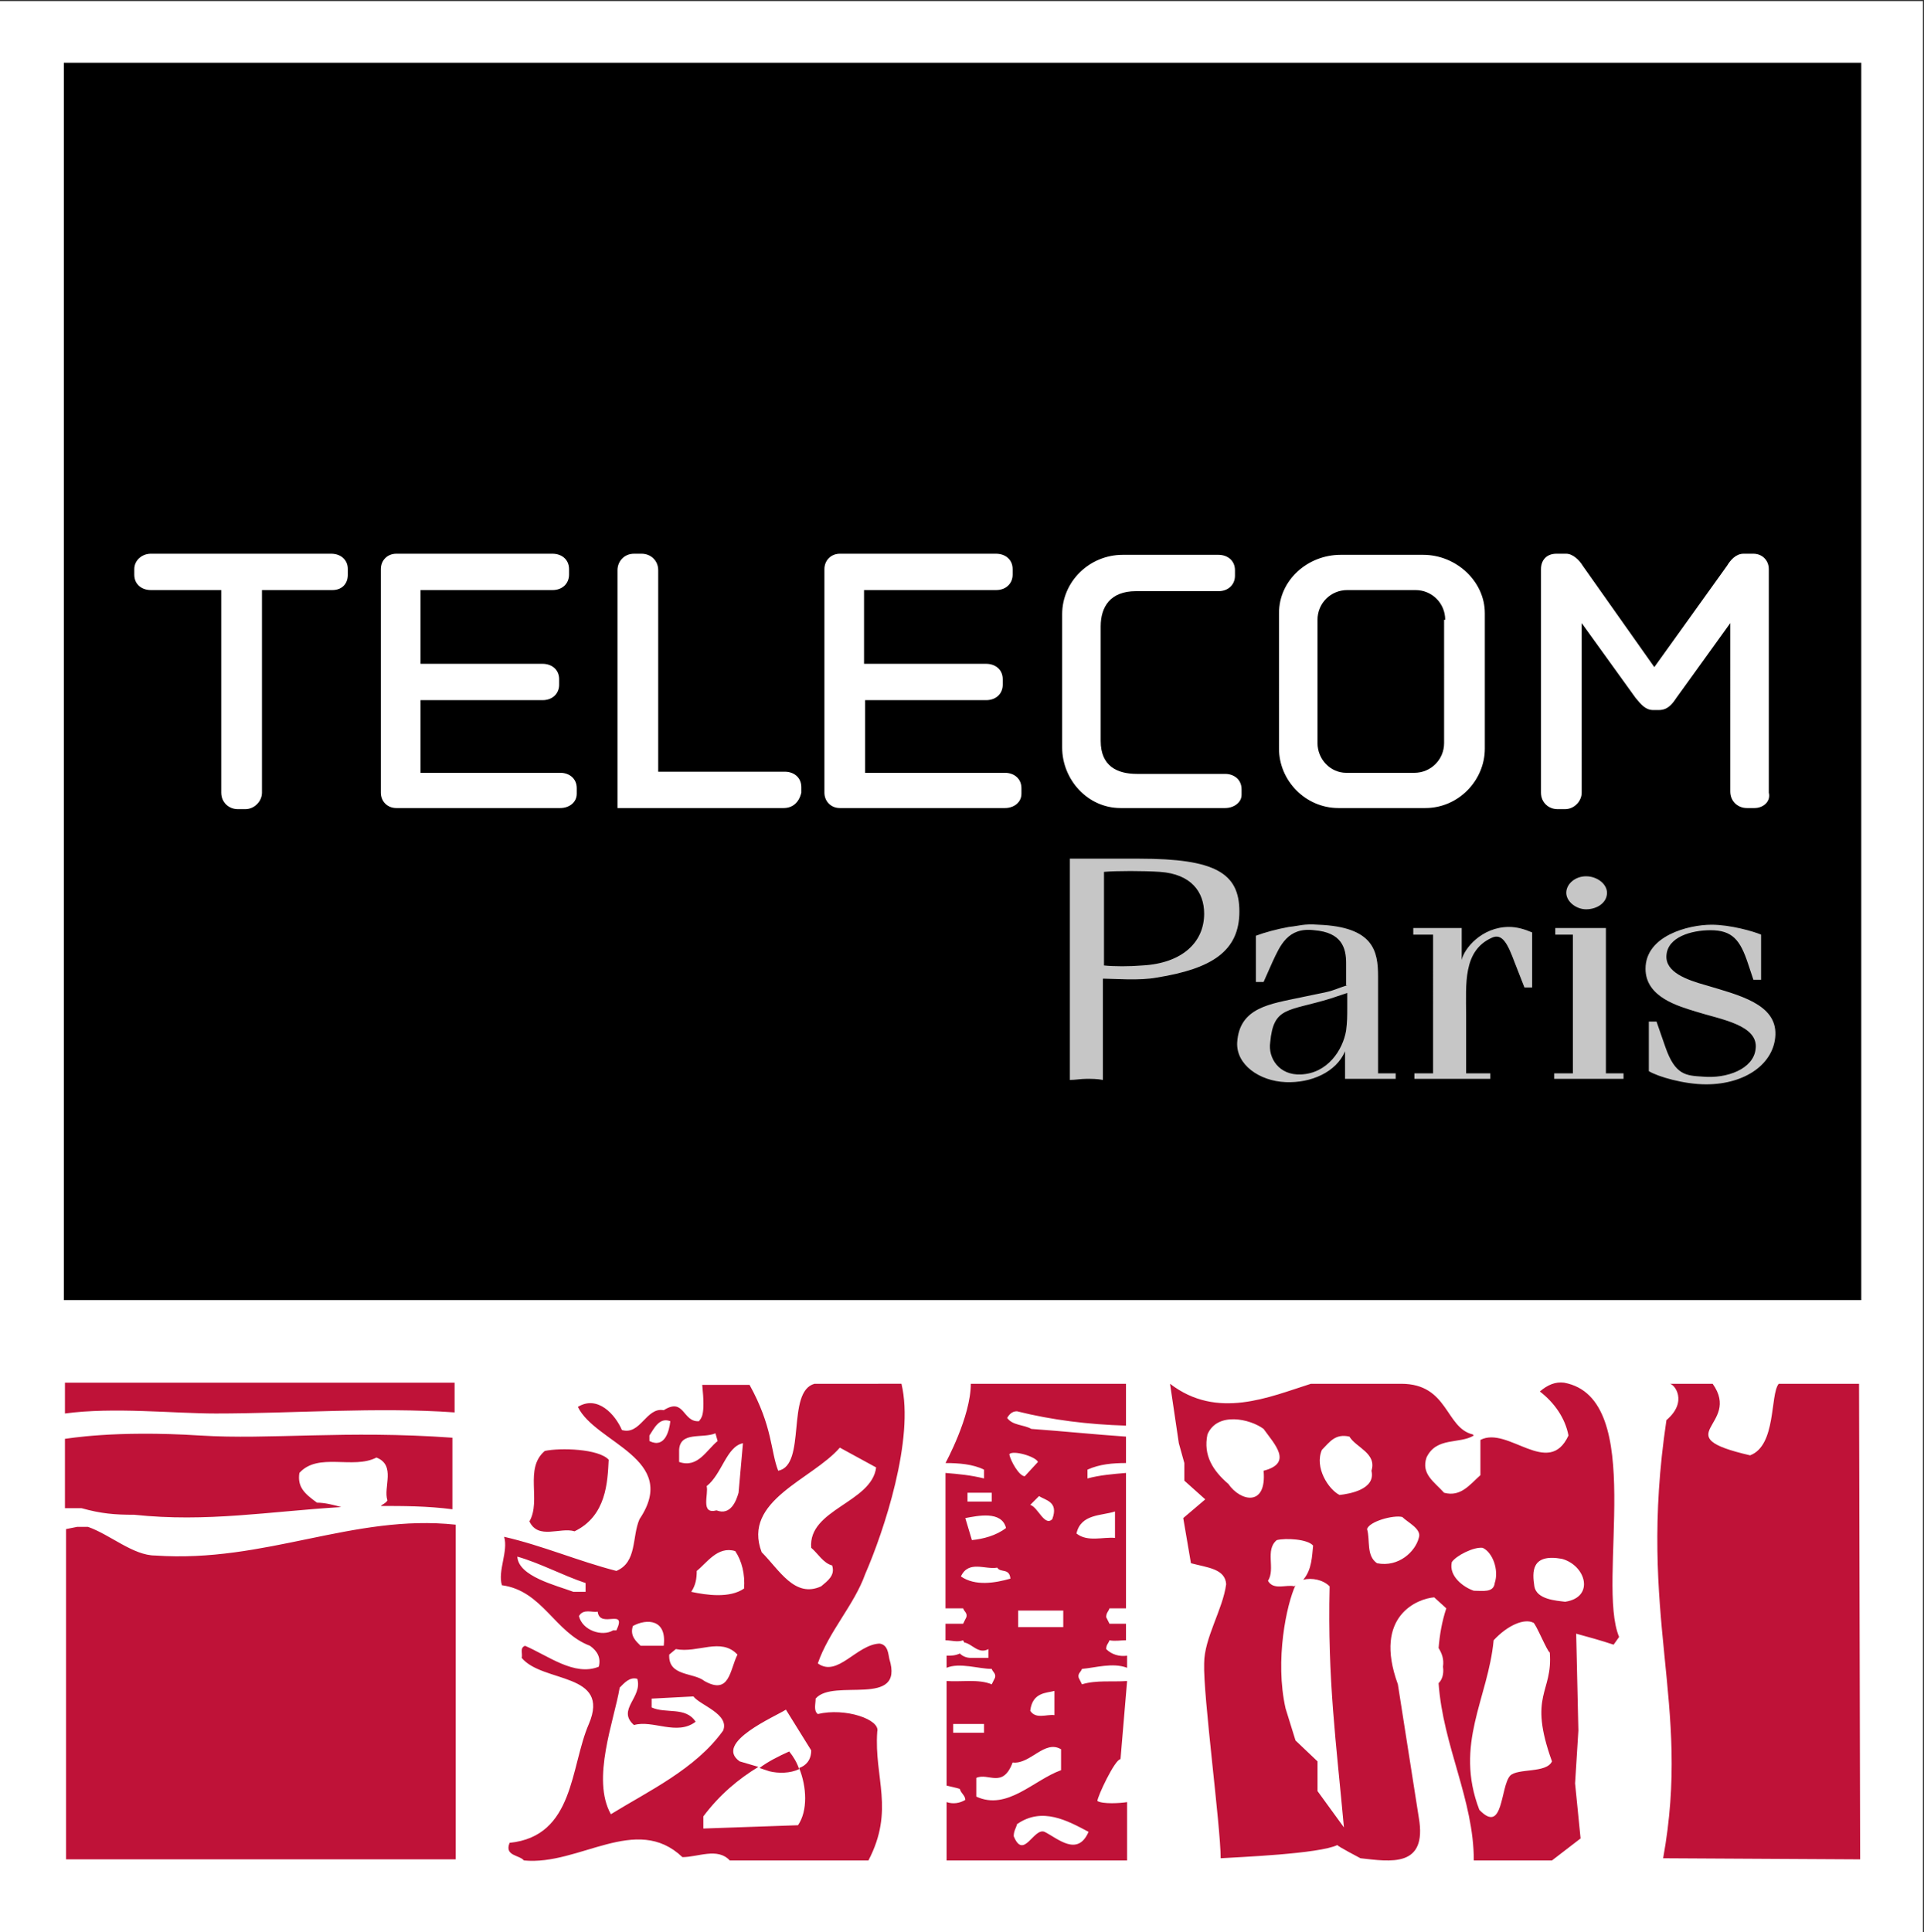 <svg class="logo-tpt logo-tp logo-tp-fond-couleur" xmlns="http://www.w3.org/2000/svg" viewBox="0 0 174.8 175.5" style="enable-background:new 0 0 174.8 175.5" xml:space="preserve">
  <rect x="0" y="0" width="174.8" height="175.5" fill="#333333" stroke="none"/>
  <style>
    .st0h{fill:#fff}.st1h{fill:#bf1238}
  </style>
  <path class="st0h" d="M0 .1h174.7v175.5H0z"/>
  <path d="M5.8 5.7h163.3v112.4H5.8z"/>
  <path class="st1h" d="m169 168.9-.1-43.2h-7.3c-.8 1-.2 5.6-2.6 6.5-7.8-1.8-.7-2.7-3.4-6.5h-3.9c.4 0 1.7 1.6-.3 3.3-2.7 18.1 2.3 25.5-.3 39.8l17.9.1zM52.2 139.1c2.9-1.4 3-4.5 3.1-6.5-.9-1-4.4-1.1-5.8-.8-1.9 1.6-.3 4.5-1.4 6.4.8 1.7 2.8.5 4.1.9zM69 160.6l.9.3c.8.2 1.9.2 2.7-.2-.2-.6-.5-1.1-.9-1.6-.9.4-1.9.9-2.7 1.5z"/>
  <path class="st1h" d="M79.9 149.3c-2.1.1-3.8 3.1-5.6 1.8 1-2.9 3.3-5.3 4.3-8.1 1.7-3.9 4.5-12.3 3.3-17.3H74c-2.6.7-.7 7.4-3.3 7.9-.7-1.8-.5-4-2.6-7.8h-4.3c.3 2.9-.1 3-.3 3.3-1.5.1-1.3-2.2-3.2-1-1.6-.3-2.1 2.3-3.8 1.8-.6-1.4-2.2-3.2-4-2.1 1.6 3.3 9.3 4.7 5.6 10.2-.7 1.6-.2 3.9-2.1 4.7-3.5-.9-6.7-2.3-10.2-3.1.4 1.3-.6 3.1-.2 4.4 3.7.5 4.8 4.3 8 5.5.7.5 1 1.1.8 1.9-2.2.9-4.6-1-6.7-1.9-.5.2-.2.7-.3 1.1 1.9 2.3 8.1 1.3 6.1 6-1.7 3.9-1.3 10.2-7.2 10.8-.5 1.2.9 1.1 1.3 1.6 5 .5 10.2-4.3 14.4-.3 1.4 0 3.2-.9 4.3.3h12.6c2.4-4.6.5-7.5.8-11.7.3-1.1-2.9-2.2-5.4-1.6-.4-.3-.2-.9-.2-1.4 1.6-1.9 8.1.9 6.7-3.6-.1-.4-.1-1.3-.9-1.4zm-26.7-4.7h-1.1c-1.6-.6-5-1.4-5.1-3.2 2.1.6 4.1 1.7 6.2 2.4v.8zm14.3-13.5-.4 4.5c-.2.7-.7 2.1-2 1.6-1.5.4-.7-1.5-.9-2.2 1.4-1.1 1.8-3.6 3.3-3.9zm.1 13.2c-1.3.9-3.4.6-4.8.3.4-.6.5-1.2.5-1.9.9-.7 1.9-2.3 3.5-1.8.6.9.9 2.1.8 3.4zm-5.9-12.6c.1-1.7 2.1-1 3.3-1.5l.2.7c-1 .8-1.8 2.5-3.5 1.9v-1.1zm-.3 18.1c2 .4 4.1-1.1 5.6.5-.7 1.4-.7 3.7-3 2.4-1-.8-3.3-.4-3.2-2.4l.6-.5zM59 130.4c.4-.6.9-1.7 1.9-1.3-.1.9-.5 2.5-1.9 1.8v-.5zm-1.5 17.3c1.3-.7 3.1-.6 2.8 1.8h-2.1c-.4-.4-1-.9-.7-1.8zm-4.9-.9c.4-.7 1.2-.3 1.7-.4.2 1.6 2.7-.4 1.7 1.7h-.3c-1 .6-2.8 0-3.1-1.3zm2.9 18c-1.8-3.2.3-8.5.8-11.5.4-.4.9-1 1.6-.8.5 1.7-1.9 2.8-.3 4.2 1.7-.5 3.9 1 5.6-.3-.9-1.4-2.7-.7-4-1.3v-.8l3.8-.2c.6.8 3.3 1.6 2.7 3.1-2.5 3.5-6.8 5.5-10.2 7.6zm17.1-4.2c.7 1.7.8 3.9-.1 5.2l-8.6.3V165c1.5-2 3.2-3.4 5-4.5l-1.7-.5c-2.4-1.7 3.3-4.1 4.2-4.7l2.3 3.7c0 .9-.5 1.4-1.1 1.6zM69.2 141c-1.8-4.7 4.6-6.6 7.1-9.5l3.3 1.8c-.4 3.2-6.2 3.8-5.9 7.3.6.5 1.1 1.4 1.9 1.6.3.9-.4 1.4-1 1.9-2.4 1.1-3.8-1.5-5.4-3.1zm-51-10.6c-7.9-.5-12.1.3-12.3.3v6.3h1.5c1.8.5 3 .6 4.8.6 6.6.7 12.2-.3 18.8-.7-.7-.2-1.5-.4-2.2-.4-1.1-.8-1.8-1.4-1.6-2.7 1.7-1.9 4.9-.3 7-1.4 1.8.7.6 2.7 1 3.9-.2.3-.4.3-.6.5 2 0 4.2 0 6.5.3v-6.5c-9.7-.7-16.6.2-22.9-.2zm74.2-2.2c3.2.8 6.5 1.2 9.9 1.3v-3.8H88.2c0 3-2.3 7.2-2.3 7.2 1.2 0 2.5.1 3.5.6v.8c-1.2-.3-2.3-.4-3.5-.5v12.3h1.6c.1.3.4.4.3.8l-.3.6h-1.6v1.5c.5 0 1.1.2 1.6 0 0 .1.1.1.1.2.7.1 1.3 1.1 2.2.6v.8h-1.6c-.3 0-.7-.1-1-.4-.4.2-.8.2-1.2.2v1.1c1.2-.5 2.9.1 4.1.1.1.3.4.4.3.8l-.3.6c-1.2-.5-2.8-.2-4.1-.3v9.5c.4.1.9.2 1.2.3.1.4.5.6.5 1-.5.3-1.1.4-1.7.2v5.3h16.4v-5.3c-.6.1-2.2.2-2.7-.1 0-.4 1.6-3.8 2.1-3.8l.6-7.1c-1.3.1-2.8-.1-4.1.3l-.3-.6c-.1-.4.2-.5.3-.8 1.2-.1 2.8-.6 4.1-.1v-1.1c-.7.1-1.4-.1-1.9-.6 0-.4.2-.5.3-.8.5.1 1 0 1.5 0v-1.5h-1.5l-.3-.6c0-.4.2-.5.3-.8h1.5v-12.3c-1.2.1-2.4.2-3.5.5v-.8c1.1-.5 2.3-.6 3.5-.6v-2.4c-2.9-.2-5.8-.5-8.6-.7-.7-.4-1.7-.3-2.2-1 .3-.5.6-.6.9-.6zm8.9 9.1v2.4c-1.1-.1-2.5.4-3.5-.4.4-1.8 2.3-1.6 3.5-2zm-13.4-1.7h2.2v.8h-2.2v-.8zm3.5 3.2c-.9.7-2.1 1-3.1 1.1l-.6-2c1.1-.2 3.3-.7 3.7.9zm-4.8 18.6v-.8h2.8v.8h-2.8zm12.3 9c-1 2.3-2.8.6-4 0-1-.4-1.9 2.6-2.8.4 0-.5.2-.7.3-1.1 2.3-1.6 4.6-.3 6.5.7zm-2.3-18.6h-4.1v-1.5h4.1v1.5zm-.8 5.8v2.2c-.7-.1-1.7.4-2.2-.4.2-1.7 1.5-1.6 2.2-1.8zm-1.4-17.7c.6.4 1.8.5 1.2 2.1-.7.7-1.3-1.1-2-1.3l.8-.8zm-.1-3.1-1.2 1.3c-.5 0-1.3-1.4-1.4-2 .3-.4 2.4.2 2.6.7zm2.1 26.1v1.9c-2.5.9-4.9 3.7-7.7 2.4v-1.7c1.1-.5 2.4 1 3.3-1.4 1.6.2 2.9-2.1 4.4-1.2zm-4.6-15.5c-1.4.4-3.2.7-4.5-.2.7-1.5 2.2-.6 3.3-.8.3.5 1.1 0 1.2 1zm-72.2-15c7 0 14.7-.6 21.7-.1v-2.7H5.9v2.8c4.4-.6 9.9 0 13.7 0zm-5.5 12.9c-2 0-4.1-1.9-6.1-2.6H7l-1 .2v30h35.4v-30.4c-9.3-1-17.3 3.5-27.3 2.8zm133 7.4c-2.1-5 2.6-21.7-5-23.1-.8-.1-1.5.2-2.2.8 1.3 1 2.3 2.4 2.6 4-1.8 3.9-5.5-.9-8 .4v3.2c-1 .9-1.8 2-3.3 1.6-.9-1-2.1-1.7-1.6-3.2.9-1.9 3-1.2 4.3-2l-.1-.1c-2.5-.6-2.2-4.6-6.5-4.6h-8.2c-3.8 1.2-8.5 3.3-12.8 0l.8 5.4.5 1.8v1.6l1.9 1.7-2 1.7.7 4.1c1.5.4 3.1.5 3.2 1.9-.3 2.3-2 4.9-2 7.2-.1 2.9 1.5 14.8 1.5 17.7 1.6-.1 9-.4 10.6-1.2 0 .1 2.1 1.2 2.1 1.2 2.7.3 6.1.9 5.3-3.7L127 153c-2.3-6.3 1.9-7.8 3.3-7.9l1.1 1c-.4 1.2-.6 2.4-.7 3.6.3.5.5 1 .4 1.7.1.7-.1 1.2-.4 1.5.4 5.7 3.2 10.6 3.2 16.1h7.1l2.6-2-.5-5 .3-4.8-.2-8.8c1.1.3 2.2.6 3.4 1l.5-.7zm-35.5-13.9c-1.4-1.2-2.3-2.6-1.9-4.5.9-2.1 3.9-1.4 5.1-.5 1 1.4 2.7 3.1 0 3.8.3 3.3-2.1 2.8-3.2 1.2zm8.1 27.9V160l-2-1.9-.9-2.9c-1-4.4.1-9.5.9-11.2l-.1.1c-.7-.2-1.9.4-2.4-.5.7-1.1-.3-2.8.8-3.7.8-.2 2.8-.1 3.3.5-.1.9-.1 2.2-.9 3.1.8-.2 1.8 0 2.4.6-.2 8.5.6 14.2 1.3 21.9l-2.4-3.3zm4.9-29.1c.4 1.7-2 2.1-2.9 2.2-1-.5-2.3-2.5-1.6-4.1.7-.7 1.2-1.5 2.5-1.2.6 1 2.5 1.5 2 3.1zm4.3 6.1c-.3 1.2-1.8 2.7-3.8 2.3-1-.7-.6-2.1-.9-3.1.2-.7 2.4-1.3 3.2-1.1.5.5 1.8 1.1 1.5 1.9zm3 2.2c.4-.6 2-1.4 2.8-1.3.9.4 1.5 2 1.1 3.2-.1.9-1.1.7-1.9.7-.9-.3-2.3-1.3-2-2.6zm5.3 19.4c-.9 1-.6 5.4-2.8 3.1-2.3-6 .8-10.1 1.3-15.4 1.3-1.4 2.8-2 3.6-1.6.2 0 1.3 2.7 1.5 2.7.3 3.7-2 3.8.2 9.9-.5 1.1-3.1.6-3.8 1.3zm5-15.8c-.8-.1-2.6-.2-2.8-1.4-.2-1.3-.3-3 2.5-2.5 2.2.6 3 3.5.3 3.9z"/>
  <path d="M100.3 79.2c1.1-.1 3.6-.1 5.1 0 2.8.2 4 1.8 4 3.8 0 2.6-2 4.5-5.6 4.7-1.2.1-2.6.1-3.5 0v-8.5zm0 9.7c.9 0 3.2.2 4.8-.1 5-.8 7.5-2.4 7.5-6 0-3.5-2.2-4.8-9.1-4.8h-6.3v20.1c.5 0 1-.1 1.5-.1s1 0 1.5.1v-9.2zm22.1 2.6c0 .8 0 1.3-.1 2.1-.3 1.8-1.7 3.9-4.1 4-2 .1-3-1.5-2.8-2.9.3-3.3 1.6-2.8 5.5-4l1.5-.5v1.3zm0-2-.6.2c-1.3.5-1.3.4-3.6.9-2.8.6-5.6.9-5.8 4.1-.1 2 2 3.5 4.4 3.6 2.3.1 4.6-.9 5.4-2.8V98h4.6v-.5h-1.6v-8.8c0-2.3-.4-4.5-5.4-4.7-1.4-.1-1.7.1-2.7.2-1.1.2-2.2.5-3 .8v4.2h.7l.8-1.8c.7-1.5 1.4-3.2 3.8-2.9 2.5.2 2.9 1.6 2.9 3v2zm13 8.5h-6.9v-.5h1.7V84.9h-1.8v-.6h4.4v2.9c.2-1 1.8-3 4.3-3 .7 0 1.4.2 2.1.5v5h-.7l-.9-2.3c-.6-1.6-1.1-2.7-2.1-2.2-2.6 1.2-2.3 4.2-2.3 7v5.3h2.2v.5zm5.8 0v-.5h1.7V84.9h-1.6v-.6h4.6v13.2h1.6v.5h-6.3zm4.8-16.9c0 .9-.9 1.5-1.9 1.5-.9 0-1.8-.7-1.8-1.5s.8-1.5 1.8-1.5 1.9.7 1.9 1.5zm12.8 6.4c-.7-2.1-1.4-3-3.4-3-1.7 0-3.9.6-4 2.3-.1 1.5 1.8 2.2 3.6 2.7 3 .9 6.4 1.7 6.3 4.5-.1 2.6-2.7 4.5-6.3 4.5-2 0-4.4-.7-5.2-1.2v-4.5h.7l.8 2.3c.9 2.6 1.9 2.6 3.4 2.7 2.2.2 4.6-.7 4.8-2.5.3-2.2-3.2-2.7-5.4-3.4-1.6-.5-4.6-1.3-4.6-3.9 0-3 3.9-4 6-4 1.7 0 3.8.6 4.5.9V89h-.7l-.5-1.5z" style="fill:#c6c6c6"/>
  <path class="st0h" d="M30.2 53.6h-6.4V72c0 .8-.7 1.5-1.5 1.5h-.7c-.8 0-1.5-.6-1.5-1.5V53.6h-6.4c-.8 0-1.5-.5-1.5-1.4v-.5c0-.8.7-1.4 1.5-1.4h16.4c.8 0 1.5.5 1.5 1.4v.5c0 .9-.6 1.4-1.4 1.4zm20.7 19.8H36c-.8 0-1.4-.6-1.4-1.4V51.7c0-.8.6-1.4 1.4-1.4h14.2c.8 0 1.5.5 1.5 1.4v.5c0 .8-.6 1.4-1.5 1.4h-12v6.7h11.1c.8 0 1.5.5 1.5 1.4v.5c0 .8-.6 1.4-1.5 1.4H38.2v6.6h12.7c.8 0 1.5.5 1.5 1.4v.5c0 .8-.7 1.3-1.5 1.3zm20.3 0H56.1V51.8c0-.8.6-1.5 1.5-1.5h.7c.8 0 1.5.6 1.5 1.5v18.3h11.5c.8 0 1.5.5 1.5 1.4v.5c-.2.9-.8 1.4-1.6 1.4zm20.1 0h-15c-.8 0-1.4-.6-1.4-1.4V51.7c0-.8.6-1.4 1.4-1.4h14.2c.8 0 1.5.5 1.5 1.4v.5c0 .8-.6 1.4-1.5 1.4h-12v6.7h11.1c.8 0 1.5.5 1.5 1.4v.5c0 .8-.6 1.4-1.5 1.4h-11v6.6h12.7c.8 0 1.5.5 1.5 1.4v.5c0 .8-.7 1.3-1.5 1.3zm20 0h-9.5c-3 0-5.3-2.6-5.3-5.5V55.8c0-3 2.5-5.4 5.5-5.4h8.7c.8 0 1.5.5 1.5 1.4v.5c0 .8-.6 1.4-1.5 1.4h-7.5c-2.3 0-3.2 1.4-3.2 3.2v10.4c0 2.3 1.5 3 3.3 3h8c.8 0 1.5.5 1.5 1.4v.5c0 .7-.7 1.2-1.5 1.2zm18.2 0h-7.9c-3 0-5.4-2.5-5.4-5.4V55.7c0-3 2.6-5.3 5.6-5.3h7.5c3 0 5.6 2.4 5.6 5.3V68c0 2.9-2.4 5.4-5.4 5.4zm1.8-17.1c0-1.5-1.2-2.7-2.7-2.7h-6.2c-1.5 0-2.7 1.2-2.7 2.7v11.2c0 1.5 1.2 2.7 2.6 2.7h6.2c1.5 0 2.7-1.2 2.7-2.7V56.3zm28.1 17.1h-.7c-.8 0-1.5-.6-1.5-1.5V56.6l-4.9 6.8c-.4.6-.8 1.1-1.6 1.1h-.5c-.7 0-1.1-.5-1.6-1.1l-4.9-6.8V72c0 .8-.7 1.5-1.5 1.5h-.7c-.8 0-1.5-.6-1.5-1.5V51.7c0-.8.5-1.4 1.4-1.4h.9c.6 0 1.2.6 1.5 1.1l6.5 9.2 6.6-9.2c.3-.5.8-1.1 1.5-1.1h.9c.8 0 1.4.6 1.4 1.4V72c.2.8-.5 1.4-1.3 1.4z"/>
</svg>
